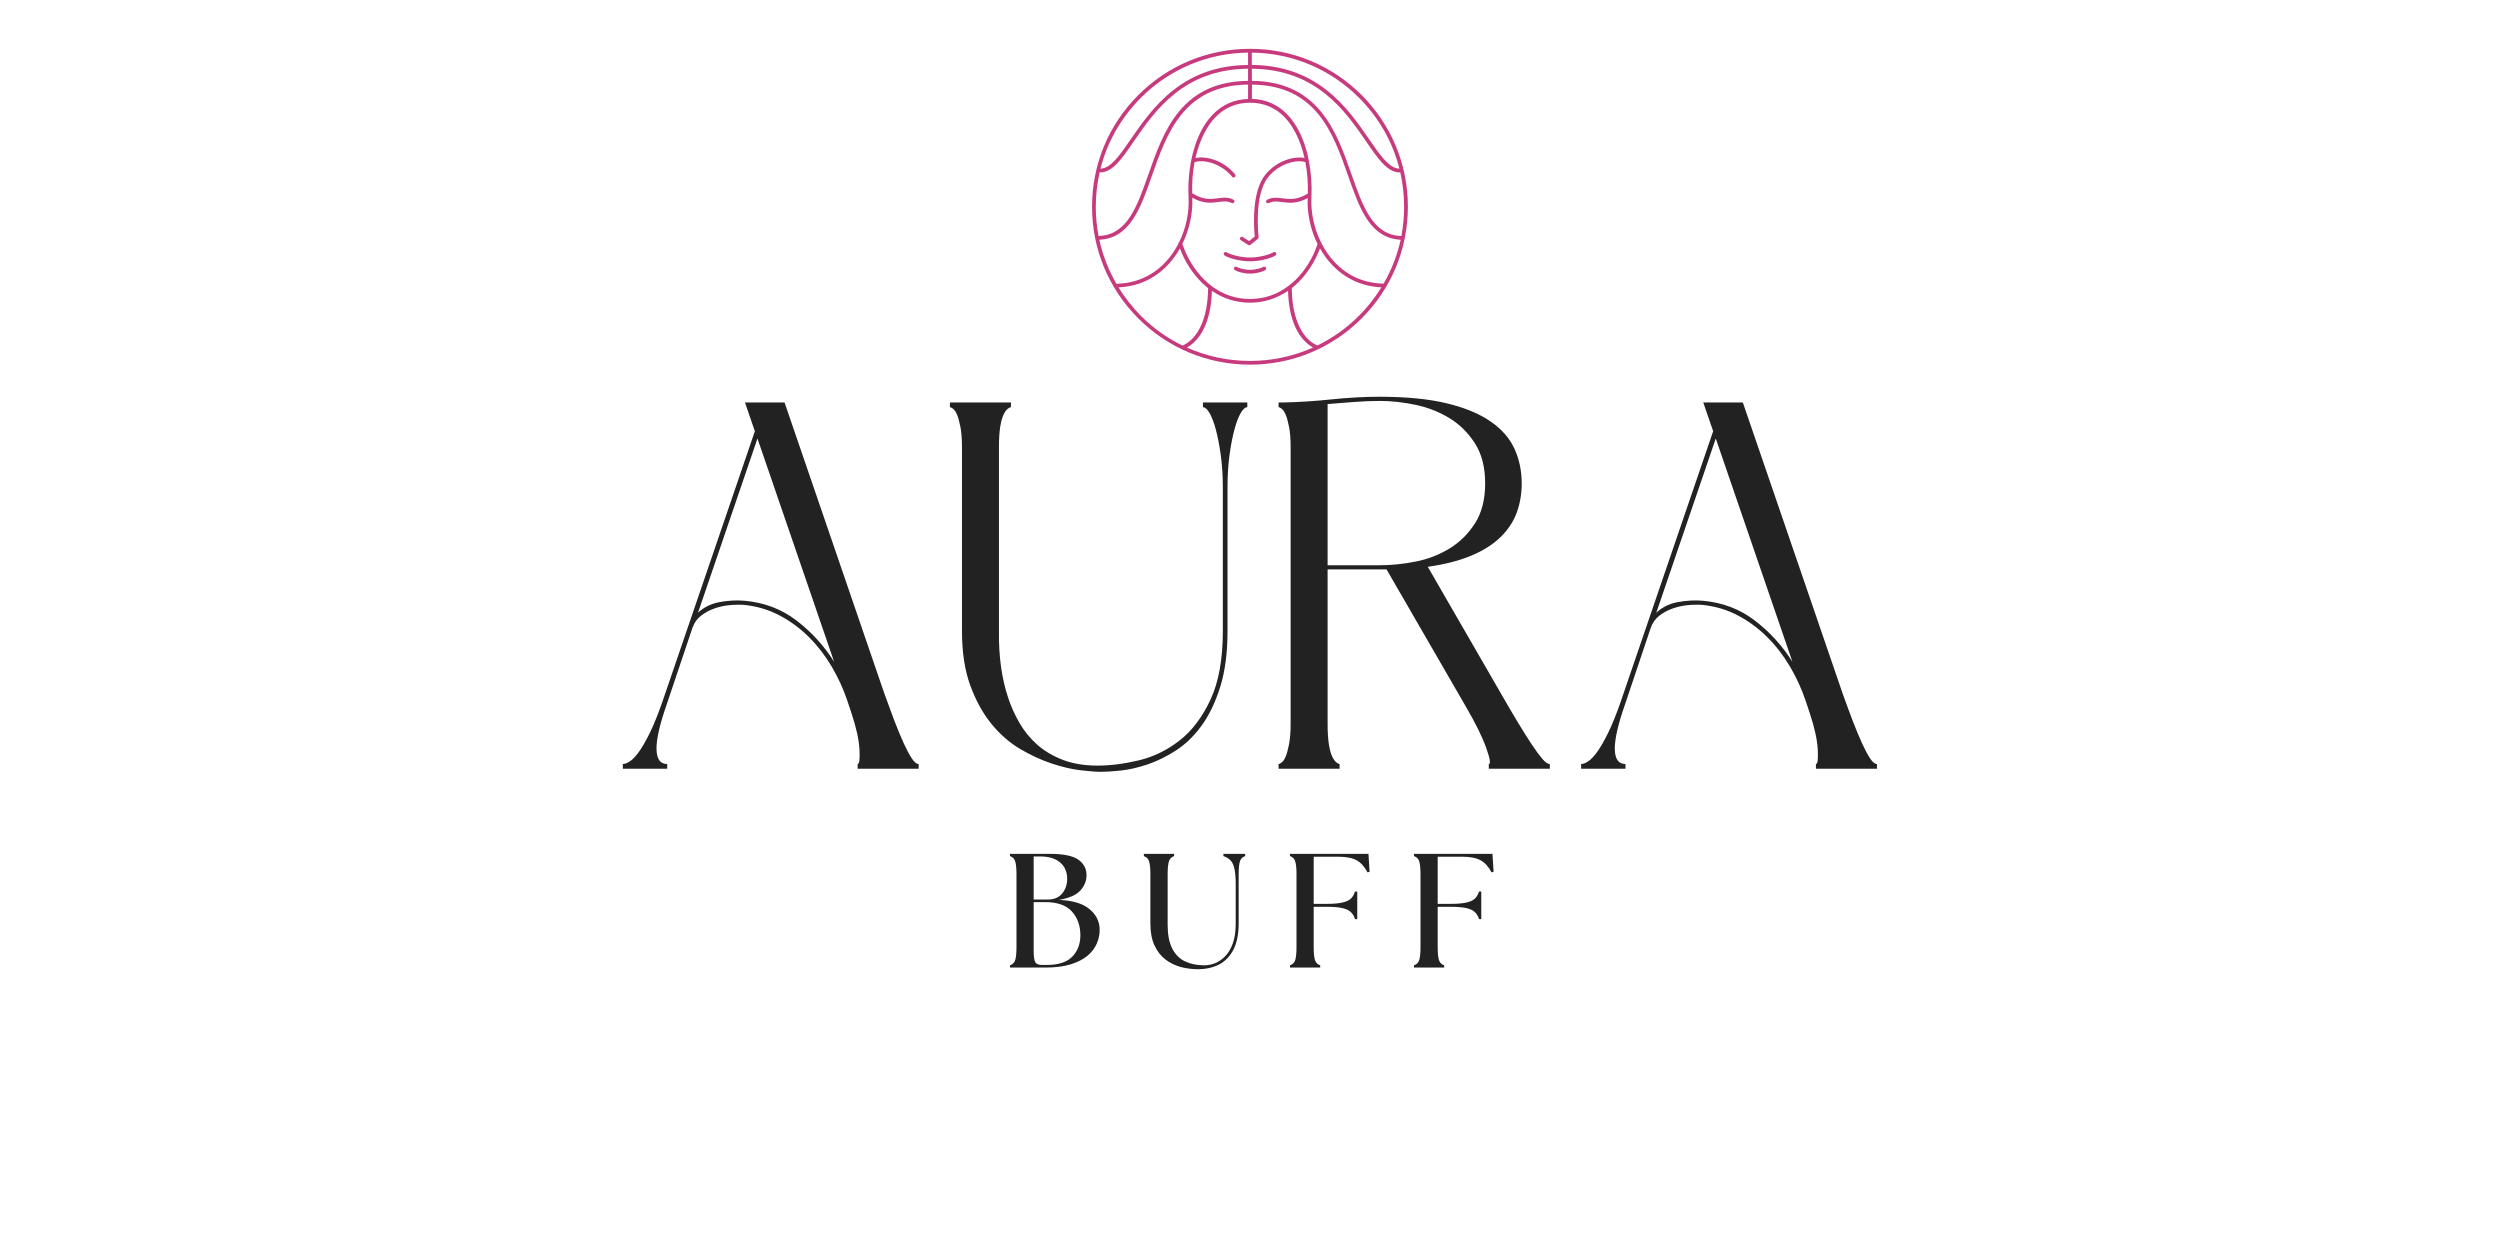 <svg version="1.0" preserveAspectRatio="xMidYMid meet" height="300" viewBox="0 0 450 225" zoomAndPan="magnify" width="600" xmlns:xlink="http://www.w3.org/1999/xlink" xmlns="http://www.w3.org/2000/svg"><defs><g></g><clipPath id="feee7f5a5f"><rect height="95" y="0" width="235" x="0"></rect></clipPath><clipPath id="6bed422e40"><path clip-rule="nonzero" d="M 196.57 8.789 L 253.57 8.789 L 253.57 65.789 L 196.57 65.789 Z M 196.57 8.789"></path></clipPath></defs><g transform="matrix(1, 0, 0, 1, 108, 69)"><g clip-path="url(#feee7f5a5f)"><g fill-opacity="1" fill="#222222"><g transform="translate(1.297, 69.369)"><g><path d="M 43.203 -12.297 C 42.504 -14.367 41.578 -16.391 40.422 -18.359 C 39.266 -20.328 37.906 -22.094 36.344 -23.656 C 34.781 -25.227 33.023 -26.531 31.078 -27.562 C 29.141 -28.594 27.016 -29.234 24.703 -29.484 C 23.816 -29.547 22.906 -29.531 21.969 -29.438 C 21.031 -29.344 20.125 -29.141 19.25 -28.828 C 18.375 -28.516 17.578 -28.078 16.859 -27.516 C 16.141 -26.953 15.625 -26.203 15.312 -25.266 L 10.703 -11.547 C 9.453 -7.984 8.844 -5.305 8.875 -3.516 C 8.906 -1.734 9.547 -0.844 10.797 -0.844 L 10.797 0 L 2.812 0 L 2.812 -0.844 C 3.188 -0.844 3.625 -1.016 4.125 -1.359 C 4.633 -1.703 5.188 -2.297 5.781 -3.141 C 6.375 -3.984 7.016 -5.109 7.703 -6.516 C 8.391 -7.93 9.109 -9.703 9.859 -11.828 L 26.578 -60.75 L 24.797 -65.922 L 31.922 -65.922 L 49.859 -13.609 C 50.484 -11.859 51.094 -10.203 51.688 -8.641 C 52.289 -7.078 52.859 -5.711 53.391 -4.547 C 53.922 -3.391 54.406 -2.484 54.844 -1.828 C 55.281 -1.172 55.688 -0.844 56.062 -0.844 L 56.062 0 L 45.078 0 L 45.078 -0.844 C 45.391 -0.844 45.5 -1.719 45.406 -3.469 C 45.312 -5.227 44.828 -7.422 43.953 -10.047 Z M 16.344 -28.078 C 17.406 -29.078 18.719 -29.719 20.281 -30 C 21.844 -30.281 23.316 -30.359 24.703 -30.234 C 28.266 -29.922 31.391 -28.734 34.078 -26.672 C 36.773 -24.609 39.031 -22.133 40.844 -19.25 L 27.047 -59.438 Z M 16.344 -28.078"></path></g></g></g><g fill-opacity="1" fill="#222222"><g transform="translate(60.172, 69.369)"><g><path d="M 4.984 -57.844 C 4.984 -59.406 4.883 -60.656 4.688 -61.594 C 4.5 -62.539 4.297 -63.266 4.078 -63.766 C 3.859 -64.266 3.625 -64.609 3.375 -64.797 C 3.125 -64.984 2.938 -65.078 2.812 -65.078 L 2.812 -65.922 L 13.797 -65.922 L 13.797 -65.078 C 13.672 -65.078 13.484 -64.984 13.234 -64.797 C 12.984 -64.609 12.734 -64.266 12.484 -63.766 C 12.234 -63.266 12.031 -62.539 11.875 -61.594 C 11.719 -60.656 11.641 -59.406 11.641 -57.844 L 11.641 -24.797 C 11.578 -20.223 12.141 -16.18 13.328 -12.672 C 13.828 -11.172 14.5 -9.688 15.344 -8.219 C 16.195 -6.75 17.266 -5.445 18.547 -4.312 C 19.828 -3.188 21.359 -2.281 23.141 -1.594 C 24.93 -0.906 27.016 -0.562 29.391 -0.562 C 31.703 -0.562 34.172 -0.875 36.797 -1.5 C 39.43 -2.125 41.875 -3.312 44.125 -5.062 C 46.383 -6.82 48.25 -9.281 49.719 -12.438 C 51.195 -15.602 51.938 -19.723 51.938 -24.797 L 51.938 -50.609 C 51.938 -52.805 51.805 -54.797 51.547 -56.578 C 51.297 -58.359 51 -59.875 50.656 -61.125 C 50.312 -62.383 49.938 -63.359 49.531 -64.047 C 49.125 -64.734 48.734 -65.078 48.359 -65.078 L 48.359 -65.922 L 56.344 -65.922 L 56.344 -65.078 C 55.969 -65.078 55.578 -64.734 55.172 -64.047 C 54.766 -63.359 54.391 -62.383 54.047 -61.125 C 53.703 -59.875 53.406 -58.359 53.156 -56.578 C 52.906 -54.797 52.781 -52.805 52.781 -50.609 L 52.781 -24.797 C 52.781 -20.848 52.336 -17.477 51.453 -14.688 C 50.578 -11.906 49.453 -9.578 48.078 -7.703 C 46.703 -5.828 45.148 -4.336 43.422 -3.234 C 41.703 -2.141 40 -1.312 38.312 -0.75 C 36.625 -0.188 35.039 0.172 33.562 0.328 C 32.094 0.484 30.922 0.562 30.047 0.562 C 29.172 0.562 27.938 0.469 26.344 0.281 C 24.75 0.094 23.008 -0.312 21.125 -0.938 C 19.25 -1.562 17.352 -2.438 15.438 -3.562 C 13.531 -4.695 11.812 -6.203 10.281 -8.078 C 8.75 -9.953 7.484 -12.25 6.484 -14.969 C 5.484 -17.695 4.984 -20.973 4.984 -24.797 Z M 4.984 -57.844"></path></g></g></g><g fill-opacity="1" fill="#222222"><g transform="translate(119.329, 69.369)"><g><path d="M 43.016 -13.234 C 44.016 -11.484 44.969 -9.859 45.875 -8.359 C 46.781 -6.859 47.609 -5.539 48.359 -4.406 C 49.109 -3.281 49.75 -2.406 50.281 -1.781 C 50.812 -1.156 51.266 -0.844 51.641 -0.844 L 51.641 0 L 40.656 0 L 40.656 -0.844 C 41.031 -0.844 40.875 -1.812 40.188 -3.75 C 39.5 -5.695 38.281 -8.172 36.531 -11.172 L 22.25 -35.875 L 11.641 -35.875 L 11.641 -8.078 C 11.641 -6.578 11.719 -5.336 11.875 -4.359 C 12.031 -3.391 12.234 -2.656 12.484 -2.156 C 12.734 -1.656 12.984 -1.312 13.234 -1.125 C 13.484 -0.938 13.672 -0.844 13.797 -0.844 L 13.797 0 L 2.812 0 L 2.812 -0.844 C 2.938 -0.844 3.125 -0.938 3.375 -1.125 C 3.625 -1.312 3.859 -1.656 4.078 -2.156 C 4.297 -2.656 4.5 -3.391 4.688 -4.359 C 4.883 -5.336 4.984 -6.578 4.984 -8.078 L 4.984 -57.844 C 4.984 -59.406 4.883 -60.656 4.688 -61.594 C 4.5 -62.539 4.297 -63.266 4.078 -63.766 C 3.859 -64.266 3.625 -64.609 3.375 -64.797 C 3.125 -64.984 2.938 -65.078 2.812 -65.078 L 2.812 -65.922 L 3.656 -65.922 C 6.477 -65.984 9.391 -66.172 12.391 -66.484 C 15.398 -66.797 18.281 -66.953 21.031 -66.953 C 25.789 -66.953 29.797 -66.562 33.047 -65.781 C 36.305 -65 38.938 -63.914 40.938 -62.531 C 42.945 -61.156 44.391 -59.516 45.266 -57.609 C 46.141 -55.703 46.578 -53.617 46.578 -51.359 C 46.578 -49.484 46.281 -47.734 45.688 -46.109 C 45.094 -44.484 44.117 -43.008 42.766 -41.688 C 41.422 -40.375 39.672 -39.266 37.516 -38.359 C 35.359 -37.453 32.742 -36.781 29.672 -36.344 Z M 11.641 -65.641 L 11.641 -36.625 L 21.031 -36.625 C 23.102 -36.625 25.25 -36.844 27.469 -37.281 C 29.688 -37.719 31.719 -38.5 33.562 -39.625 C 35.414 -40.75 36.953 -42.266 38.172 -44.172 C 39.391 -46.086 40 -48.484 40 -51.359 C 40 -54.242 39.391 -56.641 38.172 -58.547 C 36.953 -60.461 35.414 -61.984 33.562 -63.109 C 31.719 -64.234 29.688 -65.031 27.469 -65.5 C 25.25 -65.969 23.102 -66.203 21.031 -66.203 C 19.594 -66.203 18.07 -66.141 16.469 -66.016 C 14.875 -65.891 13.266 -65.766 11.641 -65.641 Z M 11.641 -65.641"></path></g></g></g><g fill-opacity="1" fill="#222222"><g transform="translate(173.79, 69.369)"><g><path d="M 43.203 -12.297 C 42.504 -14.367 41.578 -16.391 40.422 -18.359 C 39.266 -20.328 37.906 -22.094 36.344 -23.656 C 34.781 -25.227 33.023 -26.531 31.078 -27.562 C 29.141 -28.594 27.016 -29.234 24.703 -29.484 C 23.816 -29.547 22.906 -29.531 21.969 -29.438 C 21.031 -29.344 20.125 -29.141 19.25 -28.828 C 18.375 -28.516 17.578 -28.078 16.859 -27.516 C 16.141 -26.953 15.625 -26.203 15.312 -25.266 L 10.703 -11.547 C 9.453 -7.984 8.844 -5.305 8.875 -3.516 C 8.906 -1.734 9.547 -0.844 10.797 -0.844 L 10.797 0 L 2.812 0 L 2.812 -0.844 C 3.188 -0.844 3.625 -1.016 4.125 -1.359 C 4.633 -1.703 5.188 -2.297 5.781 -3.141 C 6.375 -3.984 7.016 -5.109 7.703 -6.516 C 8.391 -7.93 9.109 -9.703 9.859 -11.828 L 26.578 -60.75 L 24.797 -65.922 L 31.922 -65.922 L 49.859 -13.609 C 50.484 -11.859 51.094 -10.203 51.688 -8.641 C 52.289 -7.078 52.859 -5.711 53.391 -4.547 C 53.922 -3.391 54.406 -2.484 54.844 -1.828 C 55.281 -1.172 55.688 -0.844 56.062 -0.844 L 56.062 0 L 45.078 0 L 45.078 -0.844 C 45.391 -0.844 45.5 -1.719 45.406 -3.469 C 45.312 -5.227 44.828 -7.422 43.953 -10.047 Z M 16.344 -28.078 C 17.406 -29.078 18.719 -29.719 20.281 -30 C 21.844 -30.281 23.316 -30.359 24.703 -30.234 C 28.266 -29.922 31.391 -28.734 34.078 -26.672 C 36.773 -24.609 39.031 -22.133 40.844 -19.25 L 27.047 -59.438 Z M 16.344 -28.078"></path></g></g></g></g></g><g fill-opacity="1" fill="#222222"><g transform="translate(180.42, 174.162)"><g><path d="M 1.375 0 L 1.375 -0.406 C 1.863 -0.562 2.18 -0.891 2.328 -1.391 C 2.473 -1.891 2.547 -2.664 2.547 -3.719 L 2.547 -16.766 C 2.547 -17.816 2.473 -18.586 2.328 -19.078 C 2.18 -19.578 1.863 -19.906 1.375 -20.062 L 1.375 -20.469 L 8.594 -20.469 C 11 -20.469 12.691 -20.117 13.672 -19.422 C 14.66 -18.734 15.156 -17.797 15.156 -16.609 C 15.156 -15.617 14.789 -14.711 14.062 -13.891 C 13.344 -13.078 12.055 -12.504 10.203 -12.172 C 12.617 -12.086 14.438 -11.547 15.656 -10.547 C 16.875 -9.555 17.492 -8.332 17.516 -6.875 C 17.535 -6.02 17.367 -5.18 17.016 -4.359 C 16.672 -3.535 16.113 -2.797 15.344 -2.141 C 14.57 -1.492 13.555 -0.973 12.297 -0.578 C 11.035 -0.191 9.508 0 7.719 0 Z M 5.641 -3.016 C 5.641 -1.961 5.738 -1.273 5.938 -0.953 C 6.133 -0.629 6.547 -0.469 7.172 -0.469 L 7.984 -0.469 C 10.086 -0.469 11.625 -0.969 12.594 -1.969 C 13.562 -2.977 14.047 -4.254 14.047 -5.797 C 14.047 -7.547 13.535 -8.977 12.516 -10.094 C 11.504 -11.219 9.906 -11.781 7.719 -11.781 L 5.641 -11.781 Z M 5.641 -12.25 L 8.25 -12.25 C 9.32 -12.25 10.16 -12.609 10.766 -13.328 C 11.367 -14.055 11.672 -14.926 11.672 -15.938 C 11.672 -17.227 11.238 -18.227 10.375 -18.938 C 9.52 -19.645 8.344 -20 6.844 -20 L 5.641 -20 Z M 5.641 -12.25"></path></g></g></g><g fill-opacity="1" fill="#222222"><g transform="translate(204.818, 174.162)"><g><path d="M 10.797 0.297 C 9.742 0.297 8.707 0.16 7.688 -0.109 C 6.676 -0.391 5.758 -0.844 4.938 -1.469 C 4.125 -2.102 3.473 -2.945 2.984 -4 C 2.492 -5.062 2.25 -6.379 2.25 -7.953 L 2.25 -16.766 C 2.25 -17.816 2.176 -18.586 2.031 -19.078 C 1.883 -19.578 1.566 -19.906 1.078 -20.062 L 1.078 -20.469 L 6.516 -20.469 L 6.516 -20.062 C 6.035 -19.906 5.723 -19.578 5.578 -19.078 C 5.43 -18.586 5.359 -17.816 5.359 -16.766 L 5.359 -7.719 C 5.359 -5.945 5.629 -4.523 6.172 -3.453 C 6.711 -2.379 7.477 -1.602 8.469 -1.125 C 9.469 -0.645 10.633 -0.406 11.969 -0.406 C 12.594 -0.406 13.227 -0.531 13.875 -0.781 C 14.531 -1.039 15.141 -1.457 15.703 -2.031 C 16.273 -2.602 16.734 -3.367 17.078 -4.328 C 17.43 -5.285 17.609 -6.473 17.609 -7.891 L 17.609 -15 C 17.609 -16.195 17.531 -17.133 17.375 -17.812 C 17.219 -18.5 16.973 -19.004 16.641 -19.328 C 16.305 -19.66 15.891 -19.906 15.391 -20.062 L 15.391 -20.469 L 19.312 -20.469 L 19.312 -20.062 C 18.82 -19.906 18.504 -19.578 18.359 -19.078 C 18.211 -18.586 18.141 -17.816 18.141 -16.766 L 18.141 -7.953 C 18.141 -6.004 17.82 -4.422 17.188 -3.203 C 16.551 -1.984 15.68 -1.094 14.578 -0.531 C 13.473 0.02 12.211 0.297 10.797 0.297 Z M 10.797 0.297"></path></g></g></g><g fill-opacity="1" fill="#222222"><g transform="translate(230.824, 174.162)"><g><path d="M 1.375 0 L 1.375 -0.406 C 1.863 -0.562 2.18 -0.891 2.328 -1.391 C 2.473 -1.891 2.547 -2.664 2.547 -3.719 L 2.547 -16.766 C 2.547 -17.816 2.473 -18.586 2.328 -19.078 C 2.18 -19.578 1.863 -19.906 1.375 -20.062 L 1.375 -20.469 L 15.5 -20.469 L 15.703 -17.234 L 15.328 -17.141 C 14.785 -18.172 14.129 -18.895 13.359 -19.312 C 12.586 -19.738 11.477 -19.953 10.031 -19.953 L 5.641 -19.953 L 5.641 -11.469 L 8.016 -11.469 C 9.203 -11.469 10.133 -11.547 10.812 -11.703 C 11.5 -11.859 12.008 -12.098 12.344 -12.422 C 12.676 -12.754 12.922 -13.176 13.078 -13.688 L 13.484 -13.688 L 13.484 -8.719 L 13.078 -8.719 C 12.922 -9.227 12.676 -9.645 12.344 -9.969 C 12.008 -10.301 11.5 -10.547 10.812 -10.703 C 10.133 -10.859 9.203 -10.938 8.016 -10.938 L 5.641 -10.938 L 5.641 -3.719 C 5.641 -2.664 5.711 -1.891 5.859 -1.391 C 6.004 -0.891 6.32 -0.562 6.812 -0.406 L 6.812 0 Z M 1.375 0"></path></g></g></g><g fill-opacity="1" fill="#222222"><g transform="translate(253.144, 174.162)"><g><path d="M 1.375 0 L 1.375 -0.406 C 1.863 -0.562 2.18 -0.891 2.328 -1.391 C 2.473 -1.891 2.547 -2.664 2.547 -3.719 L 2.547 -16.766 C 2.547 -17.816 2.473 -18.586 2.328 -19.078 C 2.18 -19.578 1.863 -19.906 1.375 -20.062 L 1.375 -20.469 L 15.5 -20.469 L 15.703 -17.234 L 15.328 -17.141 C 14.785 -18.172 14.129 -18.895 13.359 -19.312 C 12.586 -19.738 11.477 -19.953 10.031 -19.953 L 5.641 -19.953 L 5.641 -11.469 L 8.016 -11.469 C 9.203 -11.469 10.133 -11.547 10.812 -11.703 C 11.5 -11.859 12.008 -12.098 12.344 -12.422 C 12.676 -12.754 12.922 -13.176 13.078 -13.688 L 13.484 -13.688 L 13.484 -8.719 L 13.078 -8.719 C 12.922 -9.227 12.676 -9.645 12.344 -9.969 C 12.008 -10.301 11.5 -10.547 10.812 -10.703 C 10.133 -10.859 9.203 -10.938 8.016 -10.938 L 5.641 -10.938 L 5.641 -3.719 C 5.641 -2.664 5.711 -1.891 5.859 -1.391 C 6.004 -0.891 6.32 -0.562 6.812 -0.406 L 6.812 0 Z M 1.375 0"></path></g></g></g><g clip-path="url(#6bed422e40)"><path fill-rule="nonzero" fill-opacity="1" d="M 245.098 17.113 C 239.73 11.746 232.59 8.789 224.996 8.789 C 217.398 8.789 210.262 11.746 204.895 17.113 C 199.527 22.48 196.57 29.617 196.57 37.215 C 196.57 44.809 199.527 51.949 204.895 57.316 C 210.262 62.68 217.398 65.637 224.996 65.637 C 232.59 65.637 239.73 62.68 245.098 57.316 C 250.461 51.949 253.418 44.809 253.418 37.215 C 253.418 29.617 250.461 22.48 245.098 17.113 Z M 252.246 42.488 C 247.109 42.32 245.336 37.246 243.277 31.402 C 241.879 27.426 240.434 23.32 237.773 20.09 C 234.762 16.418 230.691 14.609 225.336 14.555 L 225.336 12.371 C 236.977 12.473 242.152 19.988 245.926 25.492 C 248.043 28.574 249.734 31.039 251.918 31.039 C 251.965 31.039 252.008 31.039 252.055 31.039 C 252.508 33.043 252.738 35.109 252.738 37.227 C 252.746 39 252.578 40.762 252.246 42.488 Z M 249.055 51.051 C 245.629 51.004 242.594 49.688 240.266 47.219 C 239.332 46.23 238.523 45.082 237.875 43.82 C 237.887 43.684 237.832 43.559 237.719 43.488 C 236.523 41.047 235.922 38.227 236.059 35.508 C 236.172 33.293 236 30.961 235.57 28.824 C 235.57 28.812 235.57 28.812 235.57 28.801 C 235.488 28.402 235.398 28.004 235.309 27.617 C 234.578 24.73 233.352 22.332 231.781 20.672 C 230.043 18.84 227.871 17.875 225.348 17.793 L 225.348 15.227 C 236.945 15.352 239.98 23.992 242.652 31.621 C 243.711 34.645 244.711 37.488 246.164 39.613 C 247.723 41.875 249.68 43.047 252.121 43.16 C 251.508 45.934 250.473 48.594 249.055 51.051 Z M 231.988 51.414 C 231.977 51.426 231.965 51.426 231.965 51.438 C 229.906 53.016 227.574 53.812 224.996 53.812 C 222.414 53.812 220.082 53.016 218.027 51.438 C 218.016 51.426 218.004 51.426 218.004 51.414 C 217.594 51.098 217.195 50.754 216.809 50.379 C 215.047 48.652 213.602 46.297 212.828 43.898 C 214.09 41.352 214.738 38.418 214.613 35.586 C 216.629 36.727 218.105 36.52 219.309 36.359 C 220.176 36.246 220.926 36.145 221.711 36.543 C 221.754 36.566 221.812 36.578 221.867 36.578 C 221.992 36.578 222.105 36.508 222.164 36.395 C 222.254 36.223 222.188 36.031 222.016 35.941 C 221.051 35.441 220.164 35.555 219.219 35.691 C 217.992 35.859 216.594 36.043 214.594 34.781 C 214.535 32.734 214.707 30.871 215.023 29.199 C 216.492 28.664 219.695 29.277 221.789 31.824 C 221.855 31.902 221.949 31.949 222.051 31.949 C 222.129 31.949 222.199 31.926 222.266 31.871 C 222.414 31.758 222.426 31.539 222.312 31.391 C 220.164 28.766 216.98 28.039 215.184 28.449 C 215.945 25.082 217.332 22.605 218.719 21.16 C 220.402 19.387 222.516 18.488 225.008 18.488 C 227.496 18.488 229.609 19.387 231.293 21.16 C 232.668 22.605 234.055 25.082 234.816 28.438 C 233 28.082 229.906 28.836 227.793 31.402 C 226.586 32.883 225.895 35.234 225.746 38.43 C 225.656 40.387 225.801 42.023 225.859 42.57 L 224.848 43.398 L 223.711 42.672 C 223.551 42.57 223.348 42.613 223.242 42.773 C 223.141 42.934 223.188 43.137 223.348 43.238 L 224.688 44.094 C 224.746 44.125 224.801 44.148 224.871 44.148 C 224.949 44.148 225.02 44.125 225.086 44.07 L 226.426 42.977 C 226.52 42.91 226.562 42.785 226.551 42.672 C 226.543 42.59 225.633 35.098 228.305 31.836 C 230.352 29.348 233.465 28.699 234.965 29.176 C 235.297 30.871 235.465 32.77 235.41 34.848 C 233.453 36.043 232.09 35.859 230.875 35.703 C 229.941 35.578 229.055 35.453 228.074 35.953 C 227.906 36.031 227.848 36.234 227.93 36.406 C 227.984 36.52 228.109 36.59 228.223 36.59 C 228.281 36.59 228.328 36.578 228.383 36.555 C 229.168 36.156 229.918 36.246 230.781 36.371 C 231.965 36.531 233.418 36.727 235.375 35.656 C 235.262 38.477 235.91 41.387 237.16 43.922 C 236.387 46.32 234.945 48.676 233.18 50.402 C 232.793 50.754 232.398 51.098 231.988 51.414 Z M 197.879 43.16 C 200.324 43.047 202.277 41.887 203.836 39.613 C 205.293 37.496 206.293 34.645 207.348 31.621 C 210.031 23.992 213.07 15.352 224.652 15.227 L 224.652 17.816 C 222.117 17.898 219.957 18.863 218.219 20.695 C 216.637 22.355 215.422 24.754 214.695 27.641 C 214.07 30.086 213.809 32.895 213.945 35.531 C 214.082 38.25 213.477 41.055 212.285 43.512 C 212.172 43.582 212.102 43.707 212.125 43.844 C 211.477 45.105 210.68 46.254 209.738 47.242 C 207.395 49.699 204.359 51.016 200.949 51.074 C 199.516 48.594 198.48 45.934 197.879 43.16 Z M 251.895 30.359 C 250.066 30.324 248.461 28.004 246.473 25.105 C 244.598 22.375 242.266 18.988 238.922 16.328 C 235.059 13.258 230.602 11.734 225.324 11.688 L 225.324 9.473 C 232.613 9.551 239.457 12.43 244.617 17.59 C 248.199 21.184 250.691 25.57 251.895 30.359 Z M 205.371 17.59 C 210.531 12.43 217.379 9.551 224.652 9.473 L 224.652 11.699 C 219.367 11.746 214.922 13.258 211.055 16.34 C 207.715 19 205.383 22.387 203.508 25.105 C 201.516 28.004 199.926 30.324 198.082 30.359 C 199.301 25.57 201.789 21.184 205.371 17.59 Z M 197.934 31.027 C 197.98 31.027 198.027 31.027 198.07 31.027 C 200.254 31.027 201.961 28.562 204.062 25.48 C 207.852 19.988 213.012 12.473 224.652 12.371 L 224.652 14.555 C 219.301 14.609 215.23 16.418 212.215 20.078 C 209.555 23.309 208.109 27.426 206.711 31.391 C 204.656 37.246 202.883 42.309 197.742 42.477 C 197.414 40.762 197.242 39 197.242 37.203 C 197.242 35.109 197.48 33.043 197.934 31.027 Z M 201.324 51.723 C 204.77 51.586 207.828 50.199 210.203 47.695 C 211.035 46.82 211.773 45.809 212.387 44.719 C 213.227 47.004 214.637 49.207 216.32 50.867 C 216.684 51.23 217.07 51.562 217.457 51.867 C 217.422 57.121 215.707 60.965 212.852 62.203 C 210.113 60.875 207.578 59.078 205.359 56.848 C 203.812 55.27 202.461 53.551 201.324 51.723 Z M 213.648 62.555 C 214.875 61.875 215.91 60.727 216.672 59.203 C 217.582 57.371 218.07 55.062 218.141 52.348 C 220.188 53.758 222.516 54.484 224.996 54.484 C 227.473 54.484 229.805 53.746 231.852 52.348 C 231.918 55.062 232.406 57.371 233.316 59.203 C 234.078 60.727 235.113 61.875 236.344 62.555 C 232.816 64.137 228.973 64.965 224.996 64.965 C 221.016 64.965 217.172 64.137 213.648 62.555 Z M 244.617 56.836 C 242.402 59.055 239.867 60.852 237.125 62.191 C 234.273 60.953 232.555 57.121 232.523 51.859 C 232.91 51.551 233.293 51.223 233.66 50.855 C 235.352 49.207 236.75 47.004 237.594 44.707 C 238.207 45.797 238.945 46.809 239.777 47.684 C 242.152 50.188 245.211 51.574 248.656 51.711 C 247.531 53.551 246.176 55.27 244.617 56.836 Z M 244.617 56.836" fill="#c83a7e"></path></g><path fill-rule="nonzero" fill-opacity="1" d="M 229.18 45.422 C 228.805 45.695 226.938 46.355 224.996 46.355 C 223.051 46.355 221.188 45.707 220.812 45.422 C 220.664 45.309 220.445 45.344 220.344 45.492 C 220.23 45.637 220.266 45.855 220.414 45.969 C 220.914 46.344 222.914 47.035 225.008 47.035 C 227.098 47.035 229.098 46.344 229.602 45.969 C 229.746 45.855 229.781 45.648 229.668 45.492 C 229.543 45.344 229.328 45.309 229.18 45.422 Z M 229.18 45.422" fill="#c83a7e"></path><path fill-rule="nonzero" fill-opacity="1" d="M 227.348 48.059 C 227.188 48.184 226.145 48.57 224.996 48.57 C 223.848 48.57 222.801 48.176 222.641 48.059 C 222.492 47.945 222.277 47.98 222.176 48.129 C 222.062 48.277 222.098 48.492 222.242 48.605 C 222.551 48.832 223.746 49.254 225.008 49.254 C 226.27 49.254 227.461 48.832 227.77 48.605 C 227.918 48.492 227.949 48.289 227.836 48.129 C 227.711 47.98 227.496 47.957 227.348 48.059 Z M 227.348 48.059" fill="#c83a7e"></path></svg>